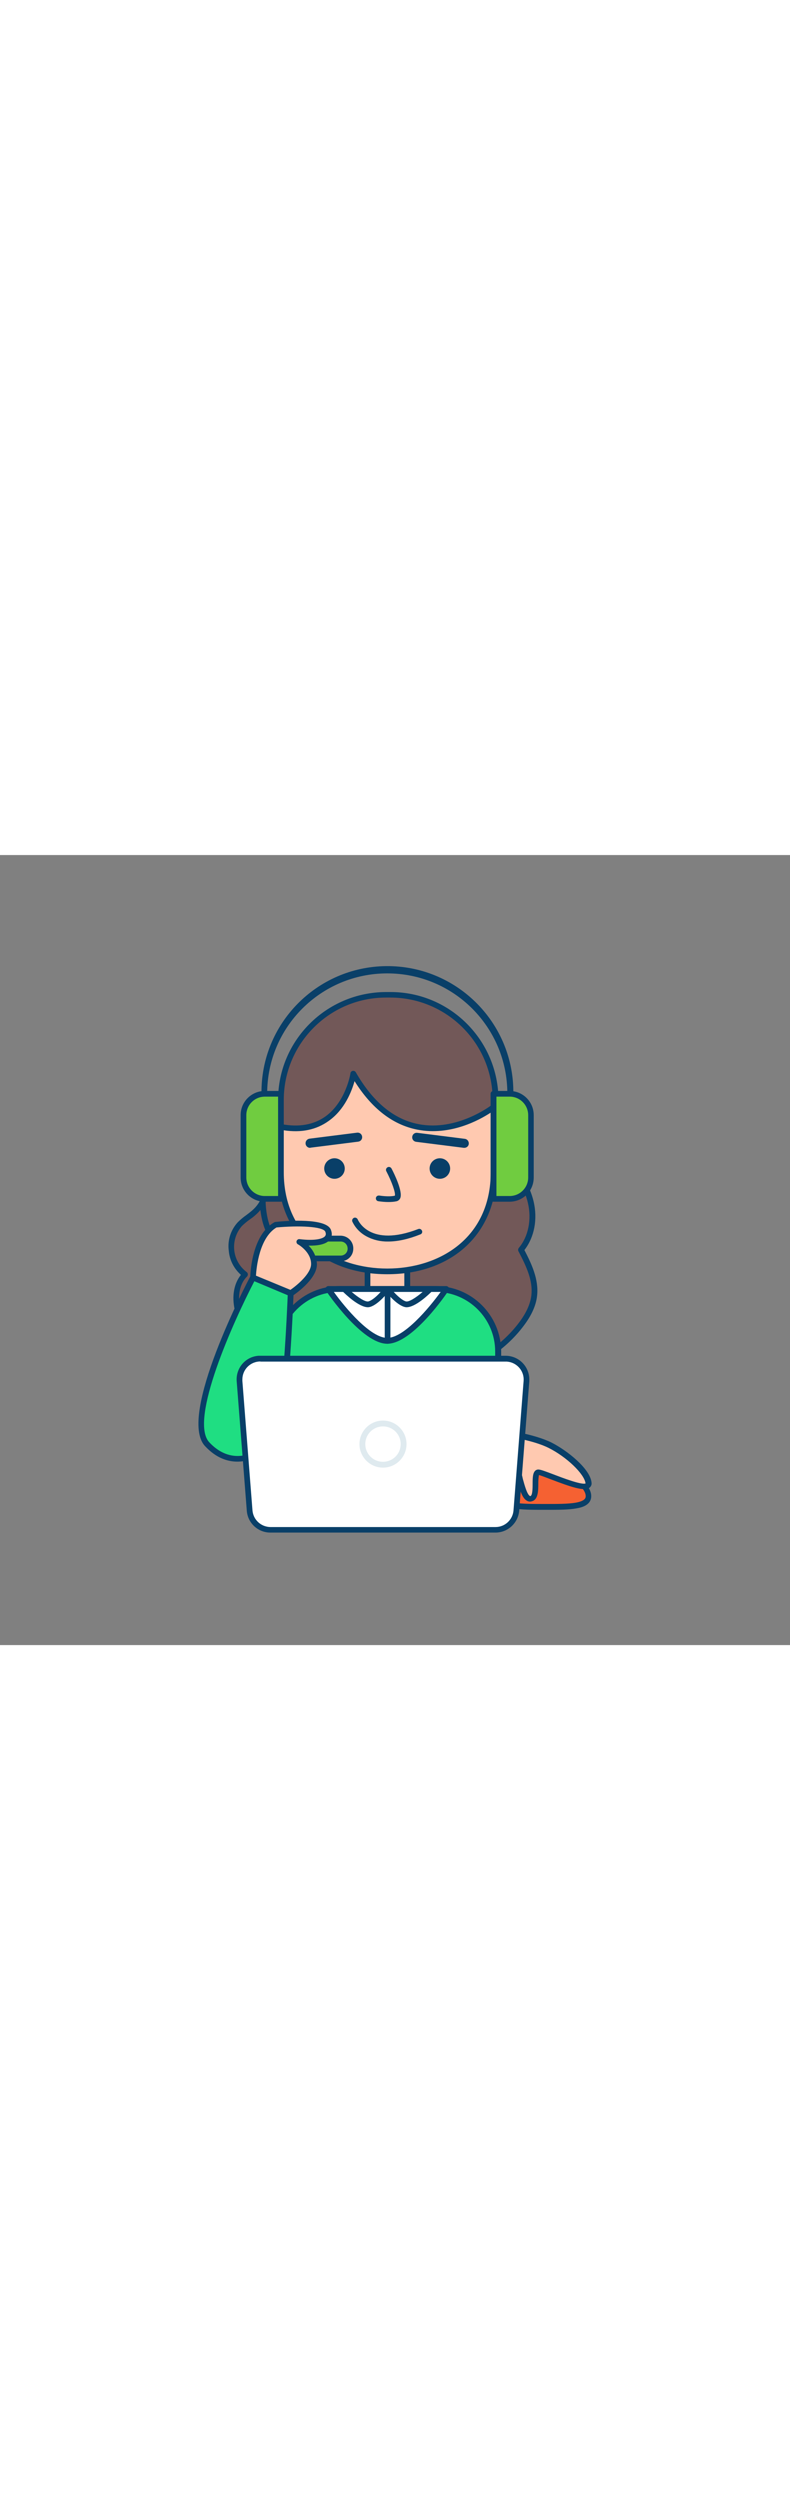 <svg xmlns="http://www.w3.org/2000/svg" xml:space="preserve" id="Layer_1" x="0" y="0" class="illustrations_image" data-imageid="customer-service-1-24" style="width:158px" version="1.1" viewBox="0 0 500 500"><rect x="0" y="0" width="500" height="500" fill="#808080" stroke="none"/><style>.st0_customer-service-1-24{fill:#093f68}.st2_customer-service-1-24{fill:#ffc9b0}.st3_customer-service-1-24{fill:#725858}.st4_customer-service-1-24{fill:#70cc40}.st5_customer-service-1-24{fill:#68e1fd}.st6_customer-service-1-24{fill:#fff}</style><g id="character_customer-service-1-24"><path d="M322.9 164.4c-1 0-1.8-.8-1.8-1.8v-11.7c0-42-34-76-76-76s-76 34-76 76v11.7c0 1-.8 1.8-1.8 1.8s-1.8-.8-1.8-1.8v-11.7c-.5-44 34.8-80.1 78.8-80.6s80.1 34.8 80.6 78.8v13.5c-.2 1-1 1.8-2 1.8" class="st0_customer-service-1-24"/><path d="M317.5 405.6c0 6.9 12.3 6.9 27.5 6.9s27.5 0 27.5-6.9-12.3-16.4-27.5-16.4-27.5 9.5-27.5 16.4" style="fill:#f56132"/><path d="M345.6 414.4h-.9c-7.8 0-14.5 0-19.6-.9-2.4-.4-9.5-1.7-9.5-7.8 0-8.2 13.5-18.2 29.3-18.2s29.3 10 29.3 18.2c0 6.2-7.1 7.4-9.5 7.8-4.8.9-11.5.9-19.1.9m-.9-3.7h.8c7.2 0 14 0 18.7-.8 6.5-1.1 6.5-3.3 6.5-4.2 0-5.8-11.5-14.6-25.7-14.6s-25.7 8.8-25.7 14.6c0 .9 0 3.1 6.5 4.2 4.7.8 11.7.8 18.9.8" class="st0_customer-service-1-24"/><path d="M316 382.4s9.2 3.1 11.3 6.8 3.8 19.5 8.9 18.1.7-17.1 4.8-16.8 32.3 14 31.6 6.8-13.5-18.5-24.4-23.9-29.6-7.9-29.6-7.9z" class="st2_customer-service-1-24"/><path d="M335.5 409.2c-.7 0-1.5-.2-2.1-.6-2.9-1.7-4.3-6.4-6-13-.4-1.9-1-3.8-1.7-5.6-1.2-2.3-6.9-4.9-10.2-6-.8-.3-1.4-1.1-1.2-2l2.5-16.7c.1-1 1-1.6 2-1.5.8.1 19.1 2.5 30.2 8 10.1 5.1 24.6 16.7 25.4 25.4.2 1.2-.3 2.4-1.3 3.2-3.3 2.5-12.1-.6-24.2-5.2-3-1.1-6.4-2.5-7.8-2.8-.3 1.7-.4 3.5-.4 5.2 0 4.9-.1 10.4-4.1 11.4-.3.1-.7.2-1.1.2m-17.5-28c2.9 1.1 9 3.8 10.9 7.2.9 2.1 1.6 4.2 2 6.4 1 3.6 2.6 9.7 4.4 10.8.1.1.3.1.4.1 1.4-.4 1.4-5.3 1.4-7.9 0-3.7.1-6.6 1.6-8.1.6-.6 1.5-.9 2.3-.8 1.4.1 4.1 1.1 9.1 3 5.5 2.1 18 6.9 20.5 5.8-.7-6-12-16.8-23.4-22.5-8.6-4.3-22.4-6.7-27.2-7.4z" class="st0_customer-service-1-24"/><path d="M256.9 160.1c-26-3.2-59.4 3.5-78.5 22.4-2.9 2.8-5.6 6-6.6 9.8-3.3 12.6-.3 24.8-11.4 34.3-2.8 2.4-6.1 4.4-8.6 7.1-8.4 8.8-6.6 25 3.4 31.8-5.6 5.5-6.5 14.4-4.8 22.1 3.1 13.9 13.5 25.4 25.8 32.5s26.6 10.3 40.7 12.2c20.6 2.8 41.7 2.9 61.8-2.4s39-16.3 51.4-32.9c4-5.3 7.4-11.4 8.2-18 1.3-10.2-3.6-20.1-8.4-29.2 6.9-8.1 8.6-19.9 6.1-30.2s-8.6-19.6-16-27.4c-16.7-17.7-39-29-63.1-32.1" class="st3_customer-service-1-24"/><path d="M243.5 336c-9 0-18-.7-26.9-1.9-17.8-2.4-30.6-6.2-41.3-12.5-14-8.1-23.7-20.3-26.7-33.7-2-8.7-.5-16.8 3.9-22.2-4.4-3.9-7.2-9.3-7.7-15.2-.9-6.6 1.2-13.2 5.7-18.1 1.7-1.7 3.5-3.2 5.5-4.6 1.2-.9 2.2-1.7 3.3-2.6 7.2-6.1 8-13.4 8.9-21.9.3-3.9.9-7.7 1.8-11.5 1.1-4.3 4.1-7.7 7.1-10.7 20.3-20.1 54.8-26 80-22.9 24.5 3.2 47.2 14.7 64.2 32.7 8.6 9.2 14.1 18.7 16.4 28.2 2.7 11.4.5 22.8-5.8 30.9 4.3 8.3 9.3 18.5 8 29.2-.7 6-3.5 12.2-8.5 18.8-11.9 15.9-30.5 27.8-52.4 33.6-11.6 3-23.5 4.5-35.5 4.4m-.3-174.9c-27.9 0-51.4 10.7-63.6 22.7-2.7 2.6-5.2 5.5-6.1 9-.8 3.6-1.4 7.3-1.8 10.9-.9 8.4-1.9 17.2-10.2 24.3-1.1 1-2.3 1.9-3.5 2.7-1.8 1.3-3.5 2.7-5 4.2-7.2 8.4-6.3 21 2.1 28.2.3.3.6.5 1 .8.8.6 1 1.7.5 2.5-.1.1-.1.2-.2.3-4.6 4.4-6.2 12.1-4.3 20.4 2.8 12.4 11.9 23.8 25 31.4 10.4 6 22.7 9.7 40 12 23.2 3.1 43.2 2.4 61-2.4 21.1-5.6 39-17 50.4-32.2 4.6-6.1 7.1-11.7 7.8-17.1 1.1-9.3-3-18.2-8.2-28.1-.3-.7-.2-1.4.2-2 6.1-7.1 8.3-18.1 5.8-28.6-2.1-8.9-7.3-17.8-15.5-26.5-16.4-17.3-38.3-28.5-62-31.5-4.4-.7-8.8-1-13.4-1" class="st0_customer-service-1-24"/><path d="M240.8 88.4h9.7c34.8 0 63 28.2 63 63v23.1H177.8v-23c-.1-34.8 28.1-63 63-63.1" class="st3_customer-service-1-24"/><path d="M313.6 176.4H177.8c-1 0-1.8-.8-1.8-1.8V155c0-37.7 30.6-68.2 68.3-68.3h2.9c37.7 0 68.2 30.6 68.3 68.3v19.6c-.1 1-.9 1.8-1.9 1.8m-134-3.7h132.2v-17.8c0-35.7-29-64.6-64.6-64.7h-2.9c-35.7 0-64.6 29-64.7 64.7z" class="st0_customer-service-1-24"/><path d="M232.5 274.7v-14.5h25.2v14.5" class="st2_customer-service-1-24"/><path d="M257.7 276.5c-1 0-1.8-.8-1.8-1.8V262h-21.5v12.7c0 1-.8 1.8-1.8 1.8s-1.8-.8-1.8-1.8v-14.5c0-1 .8-1.8 1.8-1.8h25.2c1 0 1.8.8 1.8 1.8v14.5c-.1 1-.9 1.8-1.9 1.8" class="st0_customer-service-1-24"/><path d="M245.1 263.5c-37.2 0-67.3-22.1-67.3-62.9v-28.5c39.7 7.4 45.7-33.8 45.7-33.8 36 62.6 88.9 21.2 88.9 21.2v41.1c-.1 40.8-30.2 62.9-67.3 62.9" class="st2_customer-service-1-24"/><path d="M245.1 265.3c-41.3 0-69.1-26-69.1-64.7v-28.5c0-1 .8-1.8 1.8-1.8h.4c11 2.1 20.3.4 27.7-4.8 13.1-9.4 15.9-27.2 15.9-27.4.1-1 1.1-1.7 2.1-1.5.6.1 1 .4 1.3.9 10.8 18.8 24.1 29.8 39.7 32.8 24.4 4.8 46.2-12 46.4-12.2.8-.6 1.9-.5 2.5.3.3.3.4.7.4 1.1v41.1c0 38.7-27.8 64.7-69.1 64.7m-65.5-91.1v26.4c0 42.2 32.9 61.1 65.5 61.1s65.5-18.9 65.5-61.1V163c-7 4.6-25.5 14.9-46.4 10.8-15.5-3-28.9-13.3-39.8-30.7-1.8 6.4-6.2 18-16.4 25.2-7.8 5.6-17.3 7.6-28.4 5.9" class="st0_customer-service-1-24"/><circle cx="211.7" cy="198.4" r="6.5" class="st0_customer-service-1-24"/><circle cx="278.4" cy="198.4" r="6.5" class="st0_customer-service-1-24"/><path d="M245.8 219.6c-2.1 0-4.2-.2-6.3-.5-1-.1-1.7-1-1.6-2s1-1.7 2-1.6h.2c.1 0 5.8 1 9.8.1.6-1.7-1.9-8.8-5.4-15.5-.5-.9-.1-2 .8-2.5s2-.1 2.5.8c1.8 3.4 7.3 14.7 5.5 18.8-.4.9-1.2 1.6-2.2 1.9-1.8.4-3.6.5-5.3.5" class="st0_customer-service-1-24"/><path d="M164.5 151.1h13.3v66.5h-13.2c-4.1 0-10.4-7.3-10.4-11.4v-44.7c-.1-4.1 6.2-10.4 10.3-10.4" class="st4_customer-service-1-24"/><path d="M177.8 219.4h-10.2c-8.5 0-15.3-6.9-15.3-15.3v-39.5c0-8.5 6.9-15.3 15.3-15.3h10.2c1 0 1.8.8 1.8 1.8v66.5c0 1-.8 1.8-1.8 1.8m-10.2-66.5c-6.4 0-11.7 5.2-11.7 11.7v39.5c0 6.4 5.2 11.7 11.7 11.7h8.4v-62.9z" class="st0_customer-service-1-24"/><path d="M325.6 217.6h-13.2v-66.5h11.2c4.1 0 12.4 7.3 12.4 11.4v43.7c0 4.1-6.3 11.4-10.4 11.4" class="st4_customer-service-1-24"/><path d="M322.5 219.4h-10.2c-1 0-1.8-.8-1.8-1.8v-66.5c0-1 .8-1.8 1.8-1.8h10.2c8.5 0 15.3 6.9 15.3 15.3v39.5c0 8.5-6.8 15.3-15.3 15.3m-8.3-3.6h8.4c6.4 0 11.7-5.2 11.7-11.7v-39.5c0-6.4-5.2-11.7-11.7-11.7h-8.4zM245.7 244.6c-4.8.1-9.6-1-13.8-3.3-3.9-2.1-7-5.3-8.9-9.3-.4-.9.1-2 1-2.4s2 .1 2.4 1c.3.7 7.7 17.9 38.3 6.1.9-.4 2 .1 2.4 1.1.4.9-.1 2-1.1 2.3-7.5 3-14.3 4.5-20.3 4.5M200.9 252.1c-8.8 0-20.7-1-26.7-5.9-10.1-8.2-9.8-27.6-9.8-28.5 0-1 .8-1.8 1.8-1.8h.1c1 0 1.8.9 1.8 1.9 0 .2-.4 18.5 8.4 25.5s34.6 4.6 34.9 4.6c1-.1 1.9.6 2 1.6s-.6 1.9-1.6 2c-.6.2-5 .6-10.9.6" class="st0_customer-service-1-24"/><path d="M195.6 242.8h23.1c1.9 0 3.4 1.5 3.4 3.4v5.6c0 1.9-1.5 3.4-3.4 3.4h-23.1c-1.9 0-3.4-1.5-3.4-3.4v-5.6c-.1-1.9 1.5-3.4 3.4-3.4" class="st4_customer-service-1-24"/><path d="M215.8 257.1h-17.4c-4.5-.2-8-3.9-7.8-8.4.1-4.2 3.6-7.7 7.8-7.8h17.4c4.5.2 8 3.9 7.8 8.4-.1 4.3-3.5 7.7-7.8 7.8m-17.4-12.5c-2.5.1-4.4 2.2-4.2 4.7.1 2.3 1.9 4.1 4.2 4.2h17.4c2.5-.1 4.4-2.2 4.2-4.7-.1-2.3-1.9-4.1-4.2-4.2z" class="st0_customer-service-1-24"/><path d="M211.8 274.7h66.7c20.3 0 36.8 16.5 36.8 36.8v88.9H175v-88.9c0-20.3 16.5-36.8 36.8-36.8" class="st5_customer-service-1-24 targetColor" style="fill:#1fde82"/><path d="M315.2 402.2H175c-1 0-1.8-.8-1.8-1.8v-86.2c0-22.8 18.5-41.3 41.4-41.4h61.2c22.8 0 41.3 18.5 41.4 41.4v86.2c-.1 1-1 1.8-2 1.8m-138.4-3.6h136.6v-84.4c0-20.8-16.9-37.7-37.7-37.7h-61.2c-20.8 0-37.7 16.9-37.7 37.7zM196.2 185.3c-1.6 0-2.9-1.4-2.8-3 0-1.4 1.1-2.6 2.5-2.8l30.1-3.8c1.6-.2 3 .9 3.2 2.5s-.9 3-2.5 3.2l-30.1 3.8c-.2.1-.3.1-.4.1M293.9 185.3h-.4l-30.1-3.8c-1.6-.2-2.7-1.6-2.5-3.2s1.6-2.7 3.2-2.5l30.1 3.8c1.6.2 2.7 1.7 2.5 3.3-.2 1.4-1.4 2.4-2.8 2.4" class="st0_customer-service-1-24"/><path d="M245.1 307.5c-15.3 0-37.3-32.8-37.3-32.8h74.6s-22 32.8-37.3 32.8" class="st6_customer-service-1-24"/><path d="M245.1 309.3c-16 0-37.9-32.2-38.8-33.6-.4-.6-.4-1.3-.1-1.9s.9-1 1.6-1h74.6c1 0 1.8.8 1.8 1.8 0 .4-.1.7-.3 1-.9 1.5-22.7 33.7-38.8 33.7m-33.8-32.8c7.3 10.2 23.2 29.1 33.8 29.1s26.5-19 33.8-29.1z" class="st0_customer-service-1-24"/><path d="M218 274.7s10.8 10.9 15.7 9.5 11.2-9.5 11.2-9.5z" class="st6_customer-service-1-24"/><path d="M232.9 286.2c-5.8 0-14.4-8.4-16.2-10.2-.7-.7-.7-1.9 0-2.6.3-.3.8-.5 1.3-.5h26.9c1 0 1.8.8 1.8 1.8 0 .4-.1.8-.4 1.1-.7.9-6.8 8.7-12.1 10.2-.4.1-.9.2-1.3.2m-10.3-9.7c4.2 3.6 8.7 6.5 10.6 6 2.4-.7 5.5-3.5 7.7-6z" class="st0_customer-service-1-24"/><path d="M272.2 274.7s-10.8 10.9-15.7 9.5-11.2-9.5-11.2-9.5z" class="st6_customer-service-1-24"/><path d="M257.3 286.2c-.5 0-.9-.1-1.3-.2-5.4-1.5-11.5-9.3-12.1-10.2-.6-.8-.5-1.9.3-2.5.3-.2.7-.4 1.1-.4h26.9c.7 0 1.4.4 1.7 1.1s.1 1.5-.4 2c-1.8 1.8-10.4 10.2-16.2 10.2m-8.1-9.7c2.2 2.4 5.3 5.3 7.7 6 1.9.5 6.4-2.4 10.6-6zm23 0" class="st0_customer-service-1-24"/><path d="M245.3 309.3c-1 0-1.8-.8-1.8-1.8v-32.8c0-1 .8-1.8 1.8-1.8s1.8.8 1.8 1.8v32.8c0 1-.8 1.8-1.8 1.8" class="st0_customer-service-1-24"/><path d="M160.1 267.4s-46 87-29.1 105.4 37.9 6.1 44.1-7.2 8.9-88.2 8.9-88.2z" class="st5_customer-service-1-24 targetColor" style="fill:#1fde82"/><path d="M150.2 383.9c-5.9 0-13.3-2.1-20.5-9.9-17.6-19.1 26.9-103.9 28.8-107.5.4-.8 1.4-1.2 2.3-.8l23.9 9.9c.7.3 1.2 1 1.1 1.8-.1 3.1-2.8 75.4-9.1 88.9-3.4 7.4-11.7 15.6-22.7 17.3-1.2.2-2.5.3-3.8.3M161 269.7c-13 25-41.5 87.8-28.6 101.9 6.2 6.7 13.5 9.6 21.1 8.5 8.2-1.3 16.4-7.5 19.9-15.2 5.5-11.9 8.3-76.4 8.7-86.3z" class="st0_customer-service-1-24"/><path d="M174.5 233.9s30.4-3.1 33.1 3.8-6.8 8.6-18.1 7.2c0 0 9.2 5.1 9.2 14S184 277.4 184 277.4l-23.9-9.9c0-.1.4-25.7 14.4-33.6" class="st2_customer-service-1-24"/><path d="M184.1 279.1c-.2 0-.5 0-.7-.1l-23.9-9.9c-.7-.3-1.1-1-1.1-1.7 0-1.1.5-26.8 15.3-35 .2-.1.5-.2.7-.2 7.4-.8 32-2.6 35 4.9 1.2 3 .4 5.1-.6 6.3-2.5 3.2-8.2 3.9-13.5 3.8 3.2 3.1 5.1 7.3 5.3 11.8 0 9.8-14.9 19.6-15.5 20-.4.1-.7.2-1 .1M162 266.2l21.8 9c4.3-3 13.1-10.3 13.1-16.4 0-7.7-8.2-12.4-8.3-12.4-.8-.4-1.1-1.3-.9-2.1.3-.8 1.1-1.4 2-1.2 9.9 1.2 14.9-.3 16.1-2 .3-.4.7-1.2.1-2.7-1.4-3.4-17-4-30.9-2.7-10.9 6.5-12.7 25.5-13 30.5" class="st0_customer-service-1-24"/></g><g id="device_customer-service-1-24"><path d="M313.6 427H171.1c-6.9 0-12.6-5.3-13.1-12.2l-6.4-82c-.6-7.2 4.8-13.6 12.1-14.1H320c7.3 0 13.2 5.9 13.2 13.2v1l-6.4 82c-.5 6.8-6.3 12.1-13.2 12.1" class="st6_customer-service-1-24"/><path d="M313.6 428.8H171.1c-7.8 0-14.3-6-14.9-13.8l-6.4-82c-.6-8.3 5.5-15.5 13.8-16.1H320c8.3 0 15 6.7 15 15v1.1l-6.4 82c-.7 7.8-7.2 13.8-15 13.8M164.8 320.5c-6.3 0-11.4 5.1-11.4 11.4v.9l6.4 82c.5 5.9 5.4 10.4 11.3 10.5h142.5c6 0 10.9-4.6 11.4-10.5l6.4-82c.5-6.2-4.2-11.7-10.5-12.2H164.8z" class="st0_customer-service-1-24"/><path d="M242.4 387.7c-8.2 0-14.9-6.7-14.9-14.9s6.7-14.9 14.9-14.9 14.9 6.7 14.9 14.9-6.7 14.9-14.9 14.9m0-26.1c-6.2 0-11.2 5-11.2 11.2s5 11.2 11.2 11.2 11.2-5 11.2-11.2-5-11.2-11.2-11.2" style="fill:#dfeaef"/></g></svg>